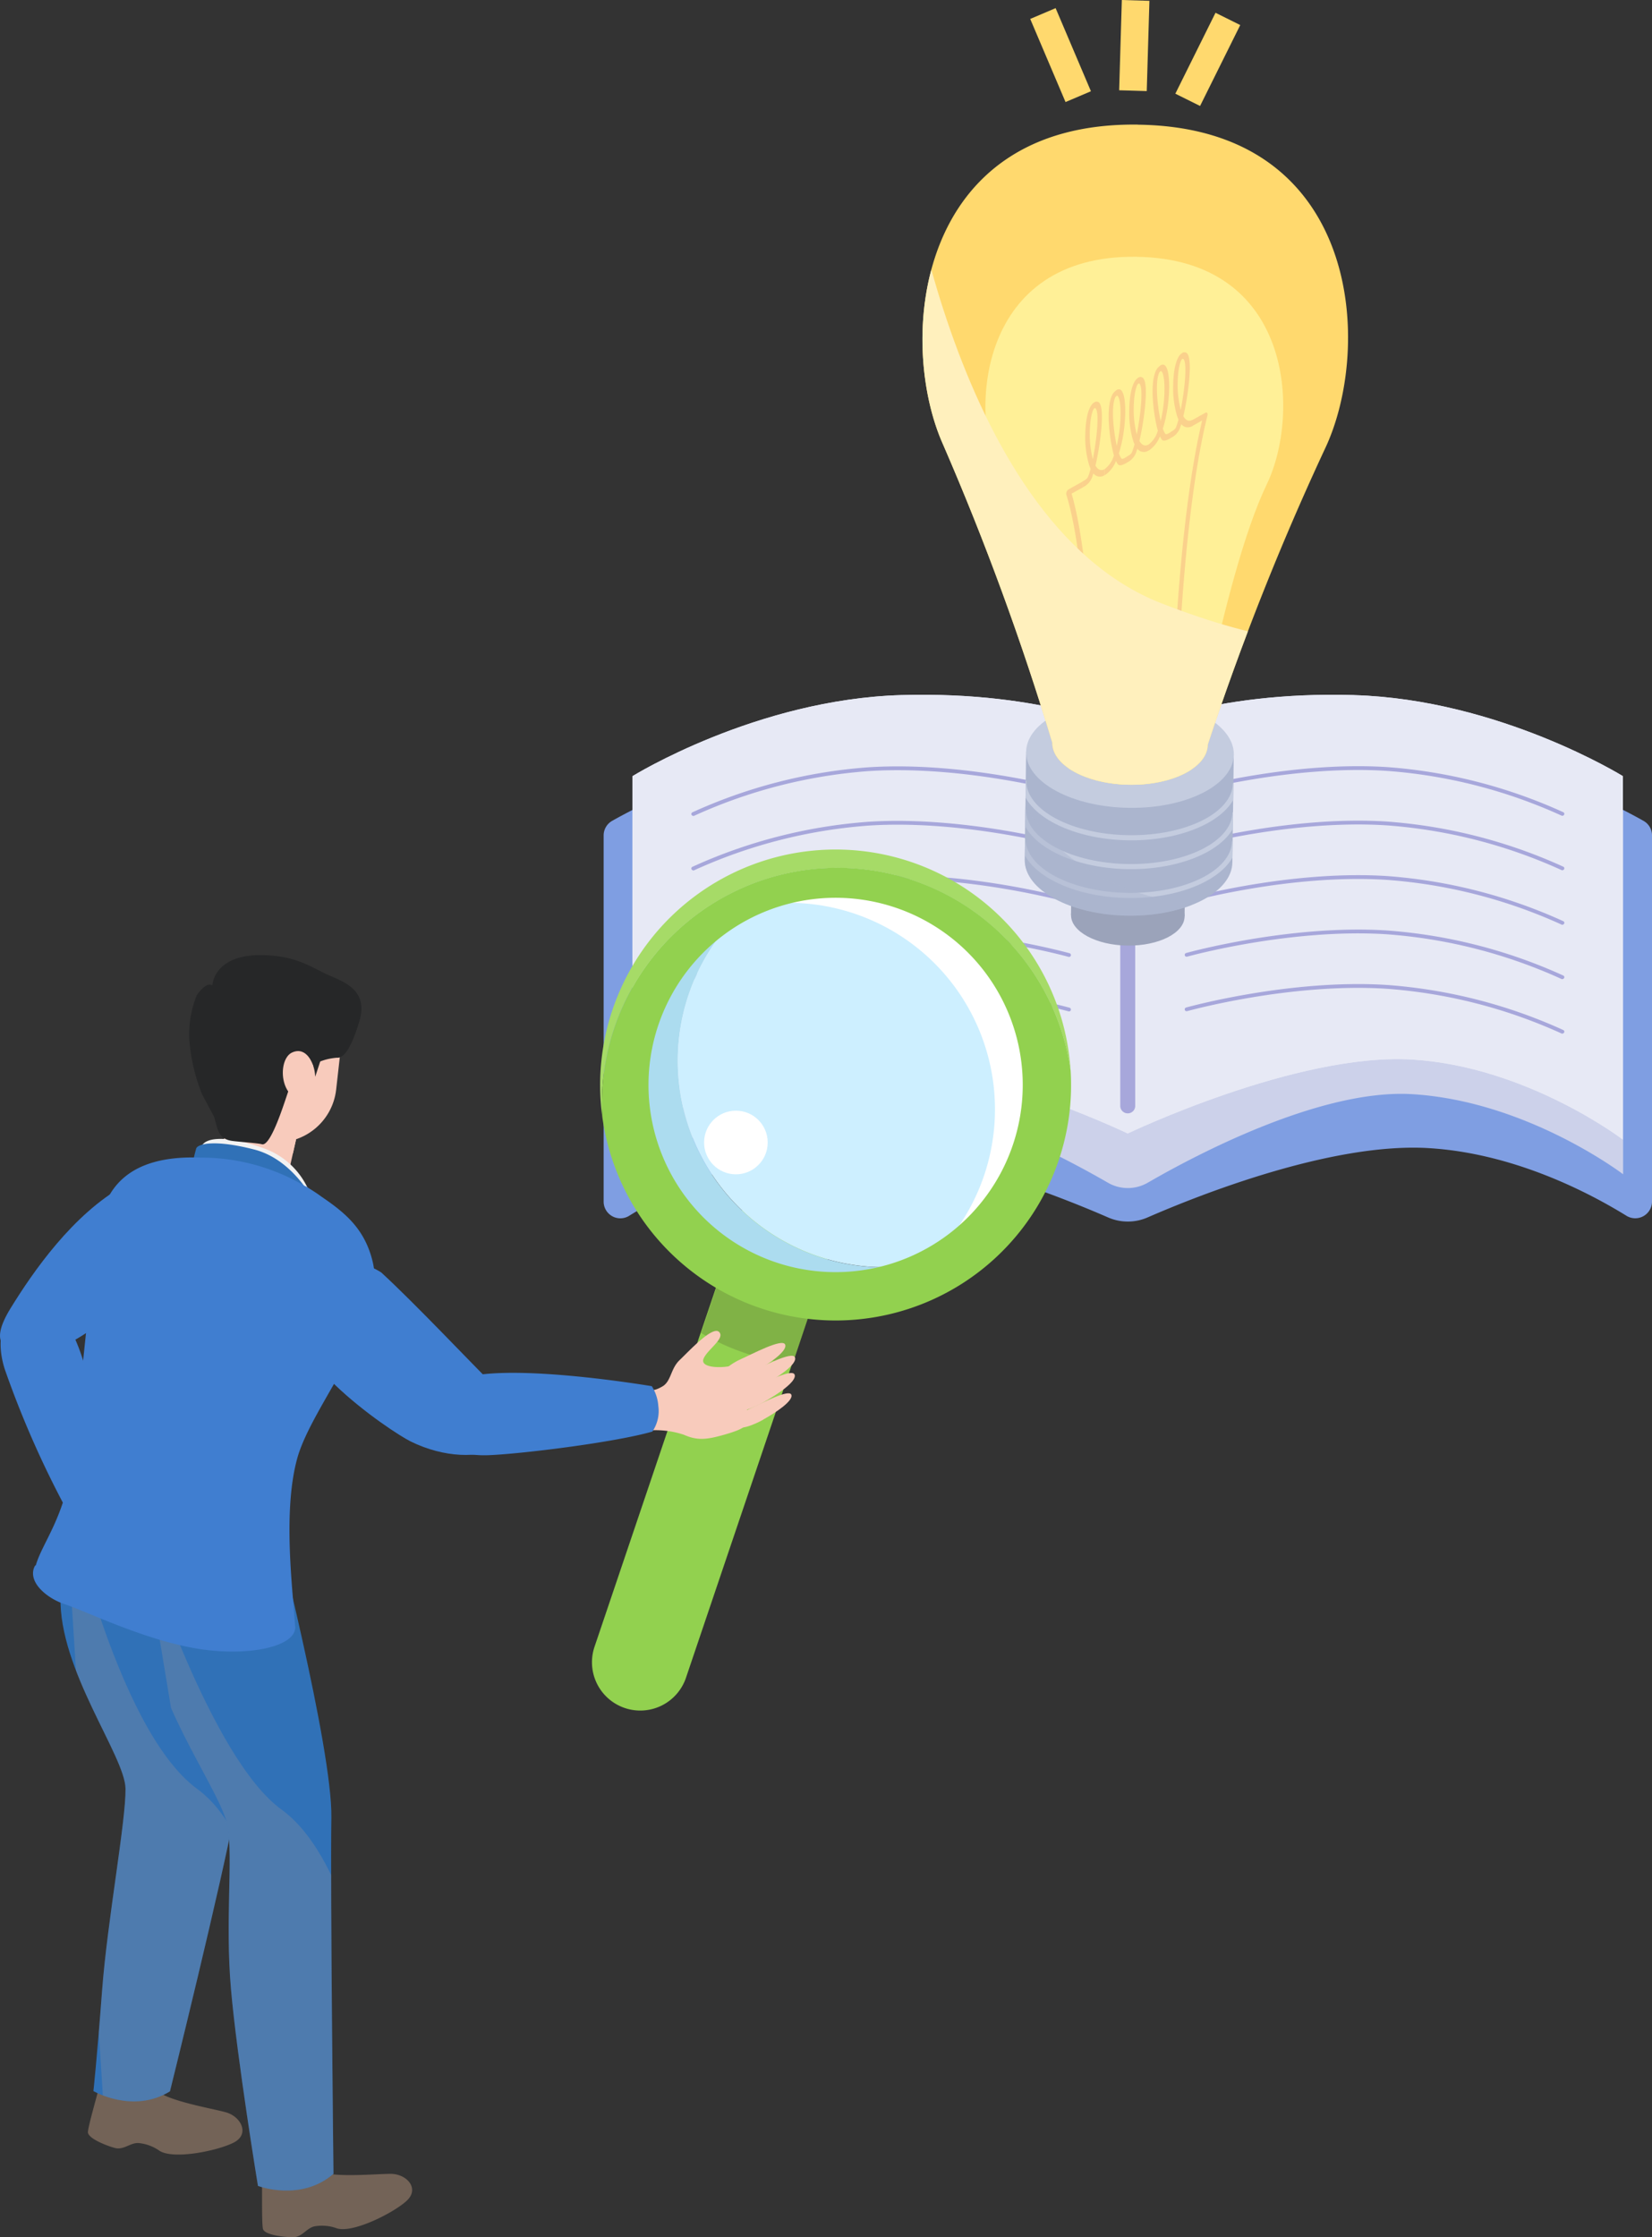 <svg xmlns="http://www.w3.org/2000/svg" xmlns:xlink="http://www.w3.org/1999/xlink" width="177.417" height="240.171" viewBox="0 0 177.417 240.171">
  <rect x="0" y="0" width="177.417" height="240.171" fill="#333333" stroke="none"/>
  <defs>
    <clipPath id="clip-path">
      <path id="パス_368" data-name="パス 368" d="M141.248,103.488l-.148,11.575c-.039,3.237,4.914,5.928,11.076,6.006s11.185-2.48,11.224-5.725l.148-11.575-22.3-.289Z" transform="translate(-141.1 -103.48)" fill="none"/>
    </clipPath>
    <clipPath id="clip-path-2">
      <path id="パス_379" data-name="パス 379" d="M150.161,17.149c-24.015-.312-25.879,23.345-20.919,34.366a291.538,291.538,0,0,1,11.723,32c-.031,2.426,3.681,4.438,8.291,4.5s8.369-1.856,8.4-4.282V83.72A290.14,290.14,0,0,1,170.2,52.045c5.241-10.888,3.986-34.584-20.03-34.888Z" transform="translate(-127.017 -17.146)" fill="none"/>
    </clipPath>
    <clipPath id="clip-path-3">
      <path id="パス_408" data-name="パス 408" d="M12.4,206.67s-3.861,2.363-4.064,10.218,6.942,17.089,6.981,20.615-1.95,14.164-2.512,21.613-.936,10.842-.936,10.842,4.243,2.473,8.221.031c0,0,5.655-22.8,6.981-30.169s-5.405-31.339-5.405-31.339l-9.266-1.8Z" transform="translate(-8.335 -206.67)" fill="none"/>
    </clipPath>
    <clipPath id="clip-path-4">
      <path id="パス_411" data-name="パス 411" d="M20.981,209.122s-1.537,4.976-.468,12.76,7.753,16.606,8.361,20.084-.281,10.093.367,17.526,2.894,21.1,2.894,21.1,4.578,1.755,8.112-1.295c0,0-.351-30.739-.226-38.226s-6.279-32.33-6.279-32.33l-12.768.374Z" transform="translate(-20.135 -208.74)" fill="none"/>
    </clipPath>
    <clipPath id="clip-path-5">
      <path id="パス_413" data-name="パス 413" d="M29.293,160.133c5.28,1.186,9.664,4.734,11.1,10s-5.522,13.174-6.817,17.846a50.96,50.96,0,0,0-1.8,12c-.07,2.933-7.168,3.658-12.409,2.48s-9.984-5.288-10.218-7.5,2.66-4.259,3.315-10.03,1.513-17.081,2.153-20.295,3.19-7.067,14.679-4.485Z" transform="translate(-9.132 -159.295)" fill="none"/>
    </clipPath>
  </defs>
  <g id="illustration-06" transform="translate(-0.004 0.002)">
    <g id="レイヤー_1" data-name="レイヤー 1" transform="translate(0.004 -0.002)">
      <g id="グループ_155" data-name="グループ 155" transform="translate(0 0)">
        <g id="グループ_135" data-name="グループ 135" transform="translate(64.828 74.587)">
          <g id="グループ_132" data-name="グループ 132">
            <path id="パス_348" data-name="パス 348" d="M165.15,101.84c-16.489-.484-25.739,4.1-25.739,4.1s-9.25-4.586-25.739-4.1c-14.016.413-26.277,6.778-29.639,8.681a1.8,1.8,0,0,0-.913,1.56v39.311a1.794,1.794,0,0,0,2.738,1.529c4.04-2.5,12.121-6.723,21.27-7.269,10.459-.624,24.811,5.109,30.162,7.441a5.3,5.3,0,0,0,4.251,0c5.351-2.332,19.7-8.065,30.161-7.441,9.149.546,17.23,4.773,21.27,7.269a1.8,1.8,0,0,0,2.738-1.529V112.081a1.781,1.781,0,0,0-.913-1.56c-3.362-1.9-15.623-8.268-29.639-8.681Z" transform="translate(-83.12 -96.985)" fill="#7f9ee2"/>
            <path id="パス_349" data-name="パス 349" d="M164.606,100.43c-15.576-.46-24.32,3.876-24.32,3.876s-8.743-4.329-24.32-3.876-28.867,8.7-28.867,8.7v39.022s10.311-7.862,22.682-8.6c9.789-.585,23.2,6.513,28.36,9.5a4.276,4.276,0,0,0,4.3,0c5.163-2.987,18.563-10.077,28.36-9.5,12.37.733,22.682,8.6,22.682,8.6V109.135s-13.291-8.244-28.867-8.7Z" transform="translate(-83.996 -96.676)" fill="#ccd1ea"/>
            <path id="パス_350" data-name="パス 350" d="M164.606,95.66c-15.576-.46-24.32,3.876-24.32,3.876s-8.743-4.329-24.32-3.876-28.867,8.7-28.867,8.7v39.022s10.311-7.862,22.682-8.6,30.5,7.94,30.5,7.94,18.134-8.673,30.5-7.94,22.682,8.6,22.682,8.6V104.365s-13.291-8.244-28.867-8.7Z" transform="translate(-83.996 -95.626)" fill="#e7e9f5"/>
            <path id="パス_351" data-name="パス 351" d="M164.606,95.66c-15.576-.46-24.32,3.876-24.32,3.876s-8.743-4.329-24.32-3.876-28.867,8.7-28.867,8.7v39.022s10.311-7.862,22.682-8.6,30.5,7.94,30.5,7.94,18.134-8.673,30.5-7.94,22.682,8.6,22.682,8.6V104.365s-13.291-8.244-28.867-8.7Z" transform="translate(-83.996 -95.626)" fill="#e7e9f5"/>
            <path id="パス_352" data-name="パス 352" d="M155.053,142.157a.8.8,0,0,1-.8-.8v-37.68a.8.8,0,0,1,1.607,0v37.68A.8.8,0,0,1,155.053,142.157Z" transform="translate(-98.771 -97.22)" fill="#a7a7db"/>
          </g>
          <g id="グループ_133" data-name="グループ 133" transform="translate(9.418 7.687)">
            <path id="パス_353" data-name="パス 353" d="M95.394,110.792a.207.207,0,0,1-.179-.109.2.2,0,0,1,.086-.265,55.249,55.249,0,0,1,18.883-4.836c10.467-.686,21.512,2.387,21.629,2.418a.2.2,0,0,1-.109.39c-.109-.031-11.1-3.081-21.488-2.4a54.785,54.785,0,0,0-18.727,4.8.2.2,0,0,1-.086.023Z" transform="translate(-95.195 -105.482)" fill="#a7a7db"/>
            <path id="パス_354" data-name="パス 354" d="M95.394,118.293a.207.207,0,0,1-.179-.109.2.2,0,0,1,.086-.265,55.249,55.249,0,0,1,18.883-4.836c10.467-.679,21.512,2.387,21.629,2.418a.2.2,0,0,1-.109.39c-.109-.031-11.1-3.081-21.488-2.4a54.783,54.783,0,0,0-18.727,4.8.2.2,0,0,1-.086.023Z" transform="translate(-95.195 -107.133)" fill="#a7a7db"/>
            <path id="パス_355" data-name="パス 355" d="M95.394,125.792a.207.207,0,0,1-.179-.109.2.2,0,0,1,.086-.265,55.249,55.249,0,0,1,18.883-4.836c10.467-.686,21.512,2.387,21.629,2.418a.2.2,0,0,1-.109.39c-.109-.031-11.1-3.081-21.488-2.4a54.784,54.784,0,0,0-18.727,4.8.2.2,0,0,1-.086.023Z" transform="translate(-95.195 -108.782)" fill="#a7a7db"/>
            <path id="パス_356" data-name="パス 356" d="M95.394,133.282a.207.207,0,0,1-.179-.109.2.2,0,0,1,.086-.265,55.25,55.25,0,0,1,18.883-4.836c10.467-.686,21.512,2.387,21.629,2.418a.2.2,0,0,1-.109.39c-.109-.031-11.1-3.081-21.488-2.4a54.784,54.784,0,0,0-18.727,4.8.2.2,0,0,1-.086.023Z" transform="translate(-95.195 -110.43)" fill="#a7a7db"/>
            <path id="パス_357" data-name="パス 357" d="M95.394,140.782a.207.207,0,0,1-.179-.109.2.2,0,0,1,.086-.265,55.249,55.249,0,0,1,18.883-4.836c10.467-.686,21.512,2.387,21.629,2.418a.2.2,0,0,1-.109.39c-.109-.031-11.1-3.081-21.488-2.4a54.785,54.785,0,0,0-18.727,4.8.2.2,0,0,1-.086.023Z" transform="translate(-95.195 -112.081)" fill="#a7a7db"/>
          </g>
          <g id="グループ_134" data-name="グループ 134" transform="translate(62.405 7.673)">
            <path id="パス_358" data-name="パス 358" d="M203.688,110.788a.155.155,0,0,1-.086-.023,54.921,54.921,0,0,0-18.727-4.8c-10.389-.679-21.379,2.371-21.488,2.4a.2.2,0,0,1-.25-.14.2.2,0,0,1,.14-.25c.109-.031,11.161-3.1,21.629-2.418A55.456,55.456,0,0,1,203.79,110.4a.19.19,0,0,1,.086.265.2.2,0,0,1-.179.109Z" transform="translate(-163.13 -105.464)" fill="#a7a7db"/>
            <path id="パス_359" data-name="パス 359" d="M203.688,118.288a.155.155,0,0,1-.086-.023,54.921,54.921,0,0,0-18.727-4.8c-10.389-.679-21.379,2.371-21.488,2.4a.2.2,0,1,1-.109-.39c.109-.031,11.161-3.1,21.629-2.418A55.456,55.456,0,0,1,203.79,117.9a.19.19,0,0,1,.086.265.2.2,0,0,1-.179.109Z" transform="translate(-163.13 -107.115)" fill="#a7a7db"/>
            <path id="パス_360" data-name="パス 360" d="M203.688,125.788a.155.155,0,0,1-.086-.023,54.922,54.922,0,0,0-18.727-4.8c-10.389-.679-21.379,2.371-21.488,2.4a.2.2,0,0,1-.109-.39c.109-.031,11.161-3.1,21.629-2.418A55.456,55.456,0,0,1,203.79,125.4a.19.19,0,0,1,.086.265.2.2,0,0,1-.179.109Z" transform="translate(-163.13 -108.765)" fill="#a7a7db"/>
            <path id="パス_361" data-name="パス 361" d="M203.688,133.278a.155.155,0,0,1-.086-.023,54.921,54.921,0,0,0-18.727-4.8c-10.389-.679-21.379,2.371-21.488,2.4a.2.2,0,1,1-.109-.39c.109-.031,11.161-3.1,21.629-2.418a55.455,55.455,0,0,1,18.883,4.836.19.19,0,0,1,.086.265.2.2,0,0,1-.179.109Z" transform="translate(-163.13 -110.413)" fill="#a7a7db"/>
            <path id="パス_362" data-name="パス 362" d="M203.688,140.778a.155.155,0,0,1-.086-.023,54.922,54.922,0,0,0-18.727-4.8c-10.389-.679-21.379,2.371-21.488,2.4a.2.2,0,0,1-.109-.39c.109-.031,11.161-3.1,21.629-2.418a55.456,55.456,0,0,1,18.883,4.836.19.19,0,0,1,.086.265.2.2,0,0,1-.179.109Z" transform="translate(-163.13 -112.063)" fill="#a7a7db"/>
          </g>
        </g>
        <g id="グループ_142" data-name="グループ 142" transform="translate(99.067)">
          <g id="グループ_140" data-name="グループ 140" transform="translate(0 13.375)">
            <rect id="長方形_160" data-name="長方形 160" width="12.199" height="2.621" transform="translate(15.987 82.232) rotate(0.74)" fill="#9ba3ba"/>
            <ellipse id="楕円形_31" data-name="楕円形 31" cx="3.206" cy="6.099" rx="3.206" ry="6.099" transform="translate(15.916 88.06) rotate(-89.26)" fill="#9ba3ba"/>
            <path id="パス_363" data-name="パス 363" d="M141.248,103.488l-.148,11.575c-.039,3.237,4.914,5.928,11.076,6.006s11.185-2.48,11.224-5.725l.148-11.575-22.3-.289Z" transform="translate(-130.115 -36.142)" fill="#abb5ce"/>
            <g id="グループ_137" data-name="グループ 137" transform="translate(10.984 67.338)" clip-path="url(#clip-path)">
              <g id="グループ_136" data-name="グループ 136" transform="translate(-0.468 3.096)">
                <path id="パス_364" data-name="パス 364" d="M152.169,113.854c-6.419-.086-11.606-2.956-11.559-6.4h.554c-.039,3.151,4.9,5.772,11.013,5.85s11.122-2.418,11.161-5.561h.554C163.845,111.194,158.588,113.932,152.169,113.854Z" transform="translate(-140.524 -107.45)" fill="#c4ccdf"/>
                <path id="パス_365" data-name="パス 365" d="M152.119,117.824c-6.419-.086-11.606-2.956-11.559-6.4h.554c-.039,3.151,4.9,5.772,11.013,5.85s11.122-2.418,11.161-5.561h.554C163.8,115.164,158.538,117.9,152.119,117.824Z" transform="translate(-140.513 -108.324)" fill="#c4ccdf"/>
                <path id="パス_366" data-name="パス 366" d="M152.059,121.794c-6.419-.086-11.606-2.956-11.559-6.4h.554c-.039,3.151,4.9,5.772,11.013,5.85s11.122-2.418,11.161-5.561h.554C163.735,119.134,158.478,121.872,152.059,121.794Z" transform="translate(-140.5 -109.197)" fill="#c4ccdf"/>
              </g>
              <path id="パス_367" data-name="パス 367" d="M138.107,105.73s2.964,14.406,23.906,14.975l-22.728,4.22-4.165-9.453Z" transform="translate(-139.784 -103.975)" fill="#abb5ce" opacity="0.49"/>
            </g>
            <ellipse id="楕円形_32" data-name="楕円形 32" cx="5.865" cy="11.154" rx="5.865" ry="11.154" transform="translate(11.058 73.208) rotate(-89.26)" fill="#c4ccdf"/>
            <path id="パス_369" data-name="パス 369" d="M150.161,17.149c-24.015-.312-25.879,23.345-20.919,34.366a291.538,291.538,0,0,1,11.723,32c-.031,2.426,3.681,4.438,8.291,4.5s8.369-1.856,8.4-4.282V83.72A290.14,290.14,0,0,1,170.2,52.045c5.241-10.888,3.986-34.584-20.03-34.888Z" transform="translate(-127.017 -17.146)" fill="#ffd96e"/>
            <g id="グループ_139" data-name="グループ 139" clip-path="url(#clip-path-2)">
              <path id="パス_370" data-name="パス 370" d="M151.889,35.339c-16.808-.218-18.119,16.34-14.648,24.054,4.649,10.319,8.034,35.52,8.034,35.52-.023,1.7,2.574,3.1,5.8,3.151s5.858-1.3,5.881-3v-.008c.07-.2,4.079-25.177,8.946-35.286,3.666-7.62,2.792-24.21-14.024-24.429Z" transform="translate(-128.924 -21.149)" fill="#fff097"/>
              <g id="グループ_138" data-name="グループ 138" transform="translate(15.441 24.445)">
                <path id="パス_371" data-name="パス 371" d="M149.853,102.819l-.484.265c0-.257.491-25.591-2.543-35.4a.5.5,0,0,1,.031-.312.507.507,0,0,1,.2-.25l1.521-.85v.64l-1.186.663C150.336,77.72,149.861,102.562,149.853,102.819Z" transform="translate(-146.814 -52.4)" fill="#fad18c"/>
                <path id="パス_372" data-name="パス 372" d="M161.16,96.16c0-.25.164-24.92,3.408-38.531l-1.178.663v-.64l1.529-.85a.142.142,0,0,1,.195.023.318.318,0,0,1,.023.273c-3.33,13.377-3.494,38.531-3.494,38.788l-.484.281Z" transform="translate(-149.97 -50.311)" fill="#fad18c"/>
                <path id="パス_373" data-name="パス 373" d="M151.421,63.173a.875.875,0,0,1-1.193-.187c-.016.039-.023.078-.039.109l-.039.1a1.928,1.928,0,0,1-1.1,1.295v-.64c.53-.3.554-.359.679-.718l.039-.109c.047-.148.1-.32.156-.523q-.07-.164-.14-.351a10.271,10.271,0,0,1-.429-3.315c.023-1.856.39-3.151.967-3.479a.4.4,0,0,1,.6.148c.515.881.008,4.594-.476,6.638.218.382.538.632.975.39v.64ZM150.321,56c-.156.086-.46.936-.484,2.574a10.366,10.366,0,0,0,.328,2.878c.39-1.966.7-4.766.343-5.382-.07-.117-.133-.1-.187-.07Z" transform="translate(-147.306 -49.981)" fill="#fad18c"/>
                <path id="パス_374" data-name="パス 374" d="M152.09,62.8v-.64a2.8,2.8,0,0,0,1.006-1.49c-.437-1.529-.85-4.727-.3-6.2a1.435,1.435,0,0,1,.616-.827c.585-.328.92.585.9,2.434a16.221,16.221,0,0,1-.523,3.845c-.047.179-.1.351-.156.515a2.466,2.466,0,0,0,.14.359l.039.07c.117.226.133.265.655-.031v.64c-.749.413-.9.3-1.084-.07l-.031-.062s-.023-.047-.031-.07a3.256,3.256,0,0,1-1.209,1.537Zm1.3-8.517a.481.481,0,0,0-.2.289c-.382,1.03-.14,3.518.211,5.07a15.27,15.27,0,0,0,.406-3.291C153.837,54.71,153.549,54.187,153.393,54.281Z" transform="translate(-147.975 -49.607)" fill="#fad18c"/>
                <path id="パス_375" data-name="パス 375" d="M158.14,59.408v-.64a2.8,2.8,0,0,0,1.006-1.49c-.437-1.537-.85-4.727-.3-6.2a1.435,1.435,0,0,1,.616-.827c.585-.328.92.585.9,2.434a16.222,16.222,0,0,1-.523,3.845c-.047.179-.1.351-.156.515a2.467,2.467,0,0,0,.14.359l.039.07c.117.226.133.265.655-.031v.64c-.749.413-.9.3-1.084-.07l-.031-.062s-.023-.047-.031-.07a3.256,3.256,0,0,1-1.209,1.537Zm1.3-8.517a.481.481,0,0,0-.2.289c-.382,1.03-.14,3.518.211,5.07a15.27,15.27,0,0,0,.406-3.291c.023-1.638-.265-2.161-.421-2.067Z" transform="translate(-149.306 -48.861)" fill="#fad18c"/>
                <path id="パス_376" data-name="パス 376" d="M163.521,56.391a.875.875,0,0,1-1.193-.187c-.016.039-.023.078-.039.109l-.039.1a1.9,1.9,0,0,1-1.1,1.287v-.64c.53-.3.554-.359.679-.718l.039-.109c.047-.148.1-.32.156-.523-.047-.109-.094-.218-.14-.351a10.27,10.27,0,0,1-.429-3.315c.023-1.856.39-3.151.967-3.479a.4.4,0,0,1,.6.148c.515.881.008,4.594-.476,6.638.218.382.538.632.975.39v.64Zm-1.1-7.176c-.156.086-.46.936-.484,2.574a10.365,10.365,0,0,0,.328,2.878c.39-1.966.7-4.766.343-5.382C162.538,49.168,162.476,49.184,162.421,49.215Z" transform="translate(-149.968 -48.487)" fill="#fad18c"/>
                <path id="パス_377" data-name="パス 377" d="M157.471,59.783a.875.875,0,0,1-1.193-.187c-.016.039-.023.078-.039.109l-.039.1a1.928,1.928,0,0,1-1.1,1.295v-.64c.53-.3.554-.359.679-.718l.039-.109c.047-.148.1-.32.156-.523a3.648,3.648,0,0,1-.14-.351,10.27,10.27,0,0,1-.429-3.315c.023-1.856.39-3.151.967-3.479a.4.4,0,0,1,.6.148c.515.881.008,4.594-.476,6.638.218.382.538.632.975.39Zm-1.1-7.176c-.156.086-.46.936-.484,2.574a10.365,10.365,0,0,0,.328,2.878c.39-1.966.7-4.766.343-5.382-.07-.117-.133-.1-.187-.07Z" transform="translate(-148.637 -49.235)" fill="#fad18c"/>
              </g>
              <path id="パス_378" data-name="パス 378" d="M123.275,16.728s5.109,42.766,28.04,51.712c22.518,8.79,29.241,1.685,29.241,1.685L158.911,98.913,120.88,97.205l2.395-80.485Z" transform="translate(-125.666 -17.052)" fill="#fff0bd"/>
            </g>
          </g>
          <g id="グループ_141" data-name="グループ 141" transform="translate(11.574)">
            <rect id="長方形_161" data-name="長方形 161" width="2.964" height="9.695" transform="translate(9.839 0) rotate(1.7)" fill="#ffd96e"/>
            <rect id="長方形_162" data-name="長方形 162" width="2.964" height="9.695" transform="matrix(0.896, 0.445, -0.445, 0.896, 19.899, 1.371)" fill="#ffd96e"/>
            <rect id="長方形_163" data-name="長方形 163" width="2.964" height="9.695" transform="translate(6.52 9.796) rotate(156.97)" fill="#ffd96e"/>
          </g>
        </g>
        <g id="グループ_154" data-name="グループ 154" transform="translate(0 91.191)">
          <g id="グループ_146" data-name="グループ 146" transform="translate(63.574)">
            <g id="グループ_145" data-name="グループ 145">
              <path id="パス_380" data-name="パス 380" d="M85.044,214.52a5.184,5.184,0,0,0,6.567-3.26l21.246-62.819a5.185,5.185,0,1,0-9.828-3.307L81.783,207.952A5.184,5.184,0,0,0,85.044,214.52Z" transform="translate(-81.511 -122.346)" fill="#92d14f"/>
              <g id="グループ_143" data-name="グループ 143" transform="translate(3.971 3.116)">
                <path id="パス_381" data-name="パス 381" d="M101.623,122.44A22.168,22.168,0,0,0,121.177,161.8a22.168,22.168,0,1,1-19.554-39.357Z" transform="translate(-86.602 -121.245)" fill="#acdcef"/>
                <path id="パス_382" data-name="パス 382" d="M94.483,133.413A22.068,22.068,0,0,1,103.1,122.1a22.166,22.166,0,0,1,19.554,39.357,22.172,22.172,0,0,1-28.173-28.048Z" transform="translate(-88.081 -120.909)" fill="#cdefff"/>
                <path id="パス_383" data-name="パス 383" d="M118.964,164.065A22.168,22.168,0,0,0,99.41,124.708a22.168,22.168,0,1,1,19.554,39.357Z" transform="translate(-89.42 -120.908)" fill="#fff"/>
              </g>
              <path id="パス_384" data-name="パス 384" d="M96.54,181.49l2.355-7.02a18.165,18.165,0,0,0,9.828,3.315l-2.356,7.02a25.45,25.45,0,0,1-9.828-3.315Z" transform="translate(-84.818 -129.578)" fill="#80b246"/>
              <g id="グループ_144" data-name="グループ 144" transform="translate(0.876)">
                <path id="パス_385" data-name="パス 385" d="M116.178,120.218a25.285,25.285,0,0,0-33.3,25.489,25.287,25.287,0,1,1,50.285-5.023,25.29,25.29,0,0,0-16.988-20.466Z" transform="translate(-82.634 -116.914)" fill="#a6db67"/>
                <path id="パス_386" data-name="パス 386" d="M131.95,150.811a25.134,25.134,0,0,0,1.271-9.578,25.287,25.287,0,0,0-50.285,5.023,25.288,25.288,0,0,0,49.013,4.555Zm-4.922-1.654a20.095,20.095,0,1,1-12.643-25.45,20.087,20.087,0,0,1,12.643,25.45Z" transform="translate(-82.69 -117.47)" fill="#92d14f"/>
              </g>
            </g>
            <circle id="楕円形_33" data-name="楕円形 33" cx="3.416" cy="3.416" r="3.416" transform="translate(12.042 28.045)" fill="#fff"/>
          </g>
          <g id="グループ_147" data-name="グループ 147" transform="translate(69.696 51.689)">
            <path id="パス_387" data-name="パス 387" d="M89.586,189.506s.281.187,1.225-.367.858-1.888,1.841-2.823,3.549-3.728,4.243-3.018-1.388,1.966-1.693,2.933,2.122.952,3.057.679,1.334,1.537,1.544,3.876.764,2.644-2.363,3.541c-1.95.554-2.909.632-4.344,0a9.624,9.624,0,0,0-3.736-.46l.211-4.352Z" transform="translate(-89.36 -183.184)" fill="#f8cbbc"/>
            <path id="パス_388" data-name="パス 388" d="M104.195,189.752s-2.535,1.443-3.237.78.733-1.708,1.864-2.207,4.438-2.27,4.727-1.552-1.856,2.153-3.362,2.979Z" transform="translate(-91.871 -183.936)" fill="#f8cbbc"/>
            <path id="パス_389" data-name="パス 389" d="M102.845,187.992s-2.535,1.443-3.237.78.733-1.708,1.864-2.207,4.438-2.27,4.727-1.552-1.856,2.153-3.362,2.98Z" transform="translate(-91.575 -183.549)" fill="#f8cbbc"/>
            <path id="パス_390" data-name="パス 390" d="M104.145,192.122s-2.535,1.443-3.237.78.733-1.708,1.864-2.207,4.438-2.27,4.727-1.552-1.856,2.153-3.362,2.979Z" transform="translate(-91.86 -184.457)" fill="#f8cbbc"/>
            <path id="パス_391" data-name="パス 391" d="M104.235,194.6s-2.278,1.295-2.9.7.655-1.529,1.677-1.981,3.978-2.036,4.235-1.4-1.661,1.927-3.011,2.667Z" transform="translate(-91.958 -185.074)" fill="#f8cbbc"/>
          </g>
          <g id="グループ_149" data-name="グループ 149" transform="translate(0.065 48.734)">
            <g id="グループ_148" data-name="グループ 148" transform="translate(7.319 21.25)">
              <path id="パス_392" data-name="パス 392" d="M13.487,206.648s-.1.3.647,1.022,1.942.3,3.05.952,4.313,2.278,3.837,3.089-2.145-.764-3.1-.788-.538,1.006-.047,1.786-.842,2.785-2.917,3.58-2.831.39-3.83-1.24-1.318-2.488-1.115-3.962a9.217,9.217,0,0,0-.538-3.526l4.017-.92Z" transform="translate(-9.47 -206.64)" fill="#f8cbbc"/>
              <path id="パス_393" data-name="パス 393" d="M19.7,214.278a35.187,35.187,0,0,1,2.418,2.777c1.045,1.388,1.966,2.473,1.638,2.855s-.663.234-1.388-.476-3.611-3.845-3.611-3.845l.944-1.318Z" transform="translate(-11.514 -208.319)" fill="#f8cbbc"/>
              <path id="パス_394" data-name="パス 394" d="M18.661,216.8a32.766,32.766,0,0,1,2.145,3c.913,1.482,1.724,2.644,1.365,3s-.686.172-1.342-.6-3.229-4.165-3.229-4.165l1.069-1.217Z" transform="translate(-11.259 -208.876)" fill="#f8cbbc"/>
              <path id="パス_395" data-name="パス 395" d="M16.6,217.958a32.268,32.268,0,0,1,1.849,3.182c.772,1.56,1.466,2.792,1.069,3.112s-.694.1-1.279-.725-2.823-4.461-2.823-4.461l1.178-1.115Z" transform="translate(-10.777 -209.129)" fill="#f8cbbc"/>
              <path id="パス_396" data-name="パス 396" d="M13.254,216.32a32.964,32.964,0,0,1,1.349,3.424c.523,1.661,1.03,2.979.593,3.237s-.7,0-1.154-.913-2.122-4.828-2.122-4.828Z" transform="translate(-10.009 -208.77)" fill="#f8cbbc"/>
            </g>
            <path id="パス_397" data-name="パス 397" d="M7.39,201.94A104.7,104.7,0,0,1,.534,186.466c-1.006-3.167-.125-5.265.772-6.131s4.3-2.535,6.755,2.831S11.8,200.622,11.8,200.622a4.32,4.32,0,0,1-1.771,1.193A3.709,3.709,0,0,1,7.39,201.94Z" transform="translate(-0.086 -179.396)" fill="#407ed0"/>
          </g>
          <path id="パス_398" data-name="パス 398" d="M17.893,161.836s.959-2.192-4.555.881-9.8,9.274-12.191,13.158-.881,4.984,3.159,4.742,10.015-6.131,11.754-7.652C19.711,169.769,25.3,165.26,17.893,161.836Z" transform="translate(-0.004 -126.631)" fill="#407ed0"/>
          <path id="パス_399" data-name="パス 399" d="M36.579,296.092a18.874,18.874,0,0,0-.5,3.2c.023.991-.039,4.212.1,4.859s2.239.9,3.237.9,1.459-1.03,2.363-1.178a4.688,4.688,0,0,1,2.215.179c1.638.7,6.185-1.583,7.62-2.909s0-2.886-1.693-2.894c-1.466-.016-6.411.476-7.831-.335s-1.256-3.05-1.256-3.05Z" transform="translate(-7.941 -156.067)" fill="#736357"/>
          <path id="パス_400" data-name="パス 400" d="M38.745,154.341l-1.5,6.669a13.712,13.712,0,0,1-4.961-.031,4.592,4.592,0,0,1-2.317-1.708l1.357-6.591Z" transform="translate(-6.597 -124.783)" fill="#f8cbbc"/>
          <path id="パス_401" data-name="パス 401" d="M38.273,157.375a4.8,4.8,0,0,1-4.227.874,4.274,4.274,0,0,1-3.135-2.527l.624-3.042,7.418,1.661-.679,3.026Z" transform="translate(-6.804 -124.783)" fill="#f8cbbc"/>
          <path id="パス_402" data-name="パス 402" d="M39.418,162.773a8.26,8.26,0,0,0-5.109-5.039c-4.071-1.443-6.255-1.115-6.606-.14a9.206,9.206,0,0,0,.1,3.307Z" transform="translate(-6.069 -125.68)" fill="#f2f2f2"/>
          <path id="パス_403" data-name="パス 403" d="M45.284,148.12s-1.989,5.436-4.274,5.28l.156-5.179Z" transform="translate(-9.026 -123.78)" fill="#407ed0"/>
          <path id="パス_404" data-name="パス 404" d="M39.573,163.742s-2.176-4.61-6.5-5.717-6.014-.577-6.209-.125a24.824,24.824,0,0,0-.577,2.558l13.283,3.276Z" transform="translate(-5.787 -125.815)" fill="#3071b7"/>
          <path id="パス_405" data-name="パス 405" d="M14.606,283.578a19.171,19.171,0,0,0-1.318,2.956c-.242.967-1.139,4.056-1.178,4.719s1.927,1.459,2.894,1.716,1.677-.608,2.59-.523a4.662,4.662,0,0,1,2.09.749c1.4,1.108,6.388.086,8.112-.819s.749-2.784-.874-3.237c-1.412-.4-6.31-1.217-7.472-2.371s-.413-3.268-.413-3.268l-4.43.078Z" transform="translate(-2.667 -153.567)" fill="#736357"/>
          <path id="パス_406" data-name="パス 406" d="M12.4,206.67s-3.861,2.363-4.064,10.218,6.942,17.089,6.981,20.615-1.95,14.164-2.512,21.613-.936,10.842-.936,10.842,4.243,2.473,8.221.031c0,0,5.655-22.8,6.981-30.169s-5.405-31.339-5.405-31.339l-9.266-1.8Z" transform="translate(-1.837 -136.663)" fill="#3071b7"/>
          <g id="グループ_150" data-name="グループ 150" transform="translate(6.498 70.007)" clip-path="url(#clip-path-3)">
            <path id="パス_407" data-name="パス 407" d="M8.89,204.99s5.335,25.622,14.242,32.158S30.2,263.262,30.2,263.262l-2.909,15.3L13.3,274.712,8.89,205Z" transform="translate(-8.457 -206.3)" fill="#bea090" opacity="0.22"/>
          </g>
          <path id="パス_409" data-name="パス 409" d="M20.981,209.122s-1.537,4.976-.468,12.76,7.753,16.606,8.361,20.084-.281,10.093.367,17.526,2.894,21.1,2.894,21.1,4.578,1.755,8.112-1.295c0,0-.351-30.739-.226-38.226s-6.279-32.33-6.279-32.33l-12.768.374Z" transform="translate(-4.433 -137.118)" fill="#3071b7"/>
          <g id="グループ_151" data-name="グループ 151" transform="translate(15.702 71.622)" clip-path="url(#clip-path-4)">
            <path id="パス_410" data-name="パス 410" d="M19.98,213.5s7.082,22.268,14.648,27.736,9.89,22.721,9.89,22.721l.92,22.494-12.76,3.635-12.7-76.578Z" transform="translate(-20.101 -209.787)" fill="#bea090" opacity="0.22"/>
          </g>
          <g id="グループ_153" data-name="グループ 153" transform="translate(3.544 33.056)">
            <g id="グループ_152" data-name="グループ 152" transform="translate(3.576)" clip-path="url(#clip-path-5)">
              <path id="パス_412" data-name="パス 412" d="M40.233,168.89s-3,10.3-8.307,16.434-2.777,11.434-5.46,14.7S12.435,201.867,4.76,199.6l13.392,8.954,16.262,2.855,7.262-26.293,3.377-15.069-4.82-1.154Z" transform="translate(-8.17 -161.406)" fill="#dbdcdc" opacity="0.32"/>
            </g>
            <path id="パス_414" data-name="パス 414" d="M32.7,209.687c-.211-3.635-1.373-12.207.211-18.025s9.648-14.632,8.127-21.114c-.835-3.541-2.933-5.28-5.507-7.028-.367-.273-.788-.554-1.256-.842-.078-.055-.156-.1-.234-.156a1.663,1.663,0,0,0-.312-.156c-.023-.016-.039-.023-.062-.039a21.831,21.831,0,0,0-11.044-3c-8.049-.335-10.225,3.549-10.888,6.872-.819,4.056-2.075,18.314-2.964,25.583-.741,6.068-3.245,8.907-3.915,11.294l-.078.047s-.983,1.357,1.131,3.05a6.757,6.757,0,0,0,2.036,1.092c2.527.842,8.548,3.853,14.336,4.789,5.327.866,10.553-.2,10.428-2.387Z" transform="translate(-4.547 -159.297)" fill="#407ed0"/>
          </g>
          <rect id="長方形_164" data-name="長方形 164" width="12.776" height="16.676" rx="6.388" transform="translate(35.39 32.12) rotate(-173.59)" fill="#f8cbbc"/>
          <path id="パス_415" data-name="パス 415" d="M49.761,174.792s-5.53-3.806-9.063,2.145,10.241,15.03,12.238,16.005c7.254,3.572,15.116.1,9.219-5.725-2.714-2.675-8.634-8.97-12.386-12.425Z" transform="translate(-8.83 -129.385)" fill="#407ed0"/>
          <path id="パス_416" data-name="パス 416" d="M28.724,148.767c.4,1.427.476,2.426,1.942,2.636.718.1,2.816.242,3.2.359,1.03.3,2.621-5.187,2.9-5.85a6.291,6.291,0,0,1,5.187-3.44c1.115.109,2.036-2.753,2.387-3.931.913-3.1-1.271-4.071-3.1-4.844s-3.135-1.888-6.193-2.176c-6.4-.608-6.5,3.2-6.5,3.2s-.546-.562-1.677,1.045a11.239,11.239,0,0,0-.788,4.906,19.724,19.724,0,0,0,1.357,5.717l1.271,2.387Z" transform="translate(-5.741 -120.113)" fill="#262728"/>
          <path id="パス_417" data-name="パス 417" d="M42,143.79s.663,1.685.874,2.254a4.073,4.073,0,0,1,.218,1.193l.952-2.909-2.051-.53Z" transform="translate(-9.242 -122.827)" fill="#262728"/>
          <path id="パス_418" data-name="パス 418" d="M42.186,146.19s-.632-2.09-2.239-1.373-1.466,5.366,1.8,5.273Z" transform="translate(-8.572 -123.02)" fill="#f8cbbc"/>
          <path id="パス_419" data-name="パス 419" d="M83.046,195.253c-3.962,1.154-14.188,2.426-17.705,2.543s-5.39-1.381-6.014-2.543-1.349-5.093,4.812-6.053,18.829,1.186,18.829,1.186a4.52,4.52,0,0,1,.7,2.137,3.883,3.883,0,0,1-.632,2.722Z" transform="translate(-12.968 -132.764)" fill="#407ed0"/>
        </g>
      </g>
    </g>
  </g>
</svg>
